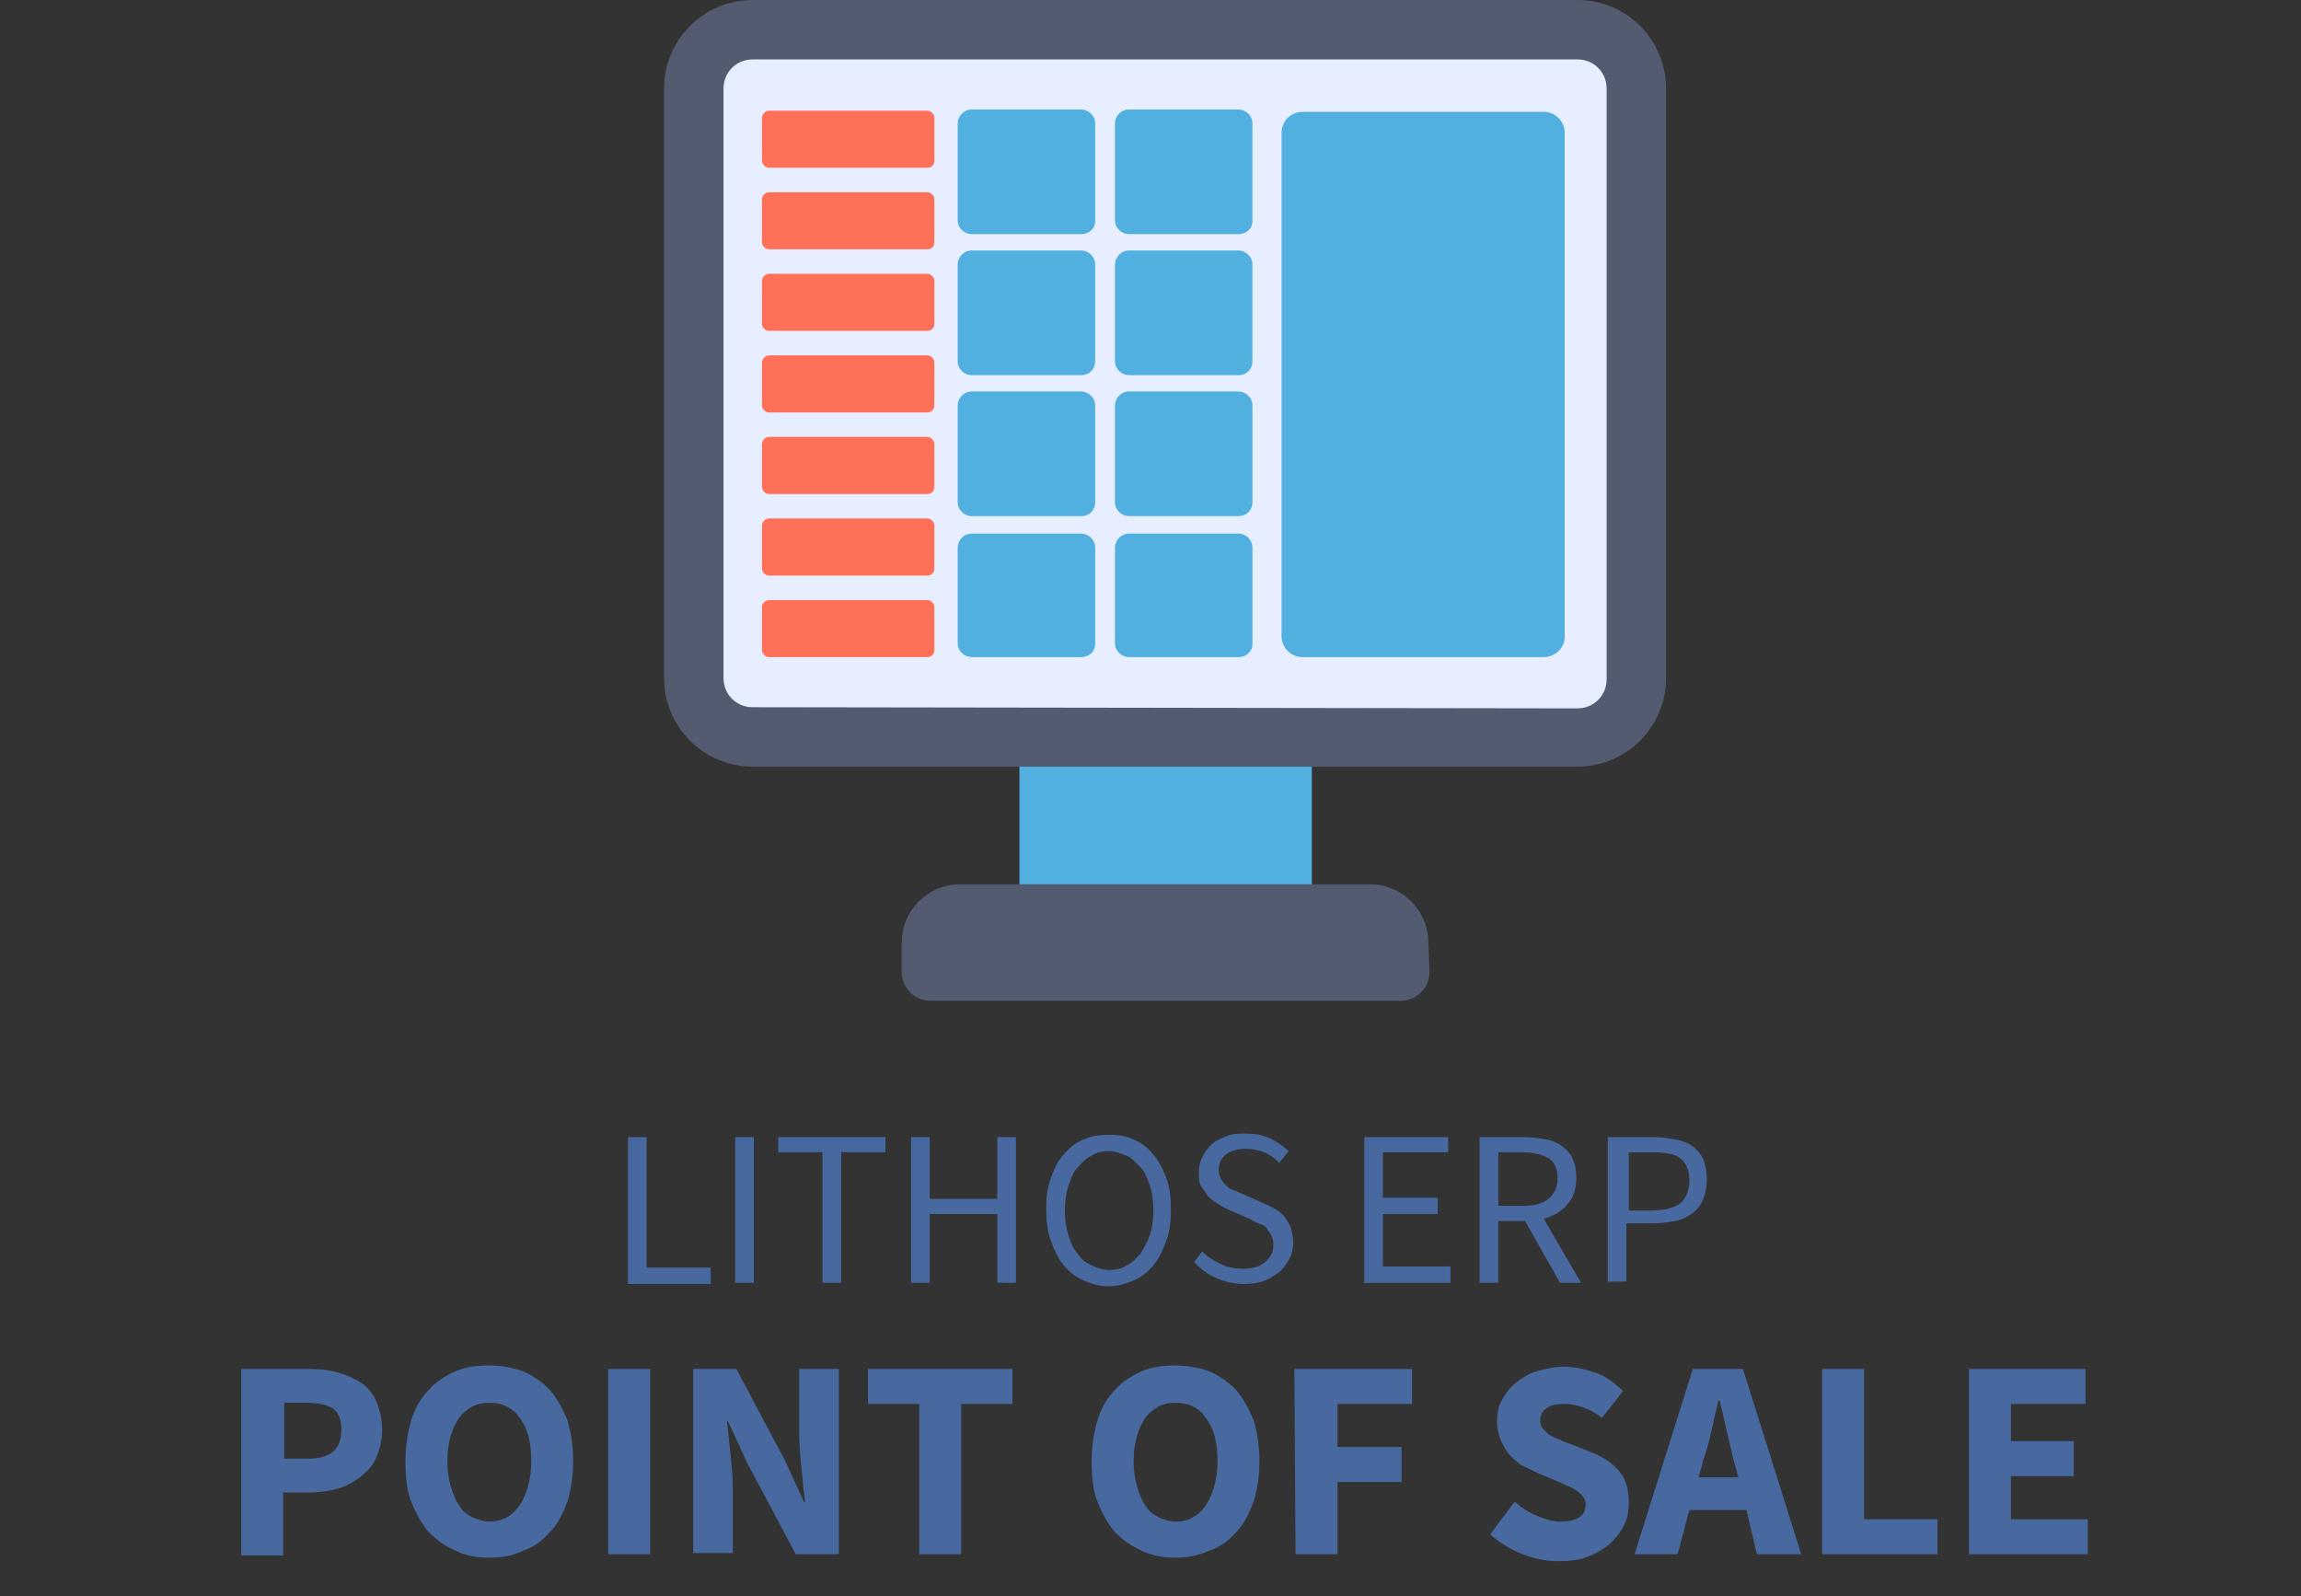 <?xml version="1.0" encoding="utf-8"?>
<!-- Generator: Adobe Illustrator 19.2.1, SVG Export Plug-In . SVG Version: 6.00 Build 0)  -->
<svg version="1.1" id="Layer_1" xmlns="http://www.w3.org/2000/svg" xmlns:xlink="http://www.w3.org/1999/xlink" x="0px" y="0px"
	 viewBox="0 0 197.5 137" style="enable-background:new 0 0 197.5 137;" xml:space="preserve">
<rect x="0" y="0" width="197.5" height="137" fill="#333333" stroke="none"/>
<style type="text/css">
	.st0{fill:#51B0E0;}
	.st1{fill:#4869A0;}
	.st2{fill:#535B70;}
	.st3{fill:#E6EEFF;}
	.st4{fill:#FF7058;}
</style>
<path class="st0" d="M112.6,78.4c0,1.4-1.1,2.5-2.5,2.5H90c-1.4,0-2.5-1.1-2.5-2.5V63.3c0-1.4,1.1-2.5,2.5-2.5h20.1
	c1.4,0,2.5,1.1,2.5,2.5V78.4z"/>
<g>
	<path class="st1" d="M53.9,97.6h1.6v11.2H61v1.4h-7.1V97.6z"/>
	<path class="st1" d="M63.1,97.6h1.6v12.5h-1.6V97.6z"/>
	<path class="st1" d="M70.6,98.9h-3.8v-1.3H76v1.3h-3.8v11.2h-1.6V98.9z"/>
	<path class="st1" d="M78.2,97.6h1.6v5.3h5.8v-5.3h1.6v12.5h-1.6v-5.9h-5.8v5.9h-1.6V97.6z"/>
	<path class="st1" d="M95.2,110.4c-0.8,0-1.5-0.2-2.2-0.5s-1.2-0.7-1.7-1.3c-0.5-0.6-0.8-1.3-1.1-2.1c-0.3-0.8-0.4-1.7-0.4-2.7
		s0.1-1.9,0.4-2.7c0.3-0.8,0.6-1.5,1.1-2c0.5-0.6,1-1,1.7-1.3s1.4-0.4,2.2-0.4c0.8,0,1.5,0.1,2.1,0.4c0.7,0.3,1.2,0.7,1.7,1.3
		c0.5,0.6,0.8,1.2,1.1,2c0.3,0.8,0.4,1.7,0.4,2.7s-0.1,1.9-0.4,2.7c-0.3,0.8-0.6,1.5-1.1,2.1s-1,1-1.7,1.3
		C96.6,110.2,95.9,110.4,95.2,110.4z M95.2,109c0.6,0,1.1-0.1,1.5-0.4c0.5-0.2,0.8-0.6,1.2-1c0.3-0.5,0.6-1,0.8-1.6
		c0.2-0.6,0.3-1.3,0.3-2.1c0-0.8-0.1-1.5-0.3-2.1c-0.2-0.6-0.4-1.2-0.8-1.6s-0.7-0.8-1.2-1s-1-0.4-1.5-0.4s-1.1,0.1-1.5,0.4
		c-0.5,0.2-0.8,0.6-1.2,1s-0.6,1-0.8,1.6s-0.3,1.3-0.3,2.1c0,0.8,0.1,1.5,0.3,2.1c0.2,0.6,0.4,1.2,0.8,1.6c0.3,0.5,0.7,0.8,1.2,1
		C94.1,108.8,94.6,109,95.2,109z"/>
	<path class="st1" d="M103.2,107.4c0.4,0.5,1,0.8,1.6,1.1c0.6,0.3,1.2,0.4,1.9,0.4c0.8,0,1.5-0.2,1.9-0.6c0.5-0.4,0.7-0.9,0.7-1.5
		c0-0.3-0.1-0.6-0.2-0.8c-0.1-0.2-0.3-0.4-0.4-0.6s-0.4-0.3-0.7-0.4c-0.3-0.1-0.5-0.3-0.8-0.4l-1.8-0.8c-0.3-0.1-0.6-0.3-0.9-0.5
		s-0.6-0.4-0.8-0.6c-0.2-0.3-0.4-0.6-0.6-0.9s-0.2-0.8-0.2-1.2c0-0.5,0.1-0.9,0.3-1.3c0.2-0.4,0.5-0.8,0.8-1.1
		c0.4-0.3,0.8-0.5,1.3-0.7s1-0.2,1.6-0.2c0.8,0,1.4,0.1,2.1,0.4c0.6,0.3,1.2,0.7,1.6,1.1l-0.8,1c-0.4-0.4-0.8-0.7-1.3-0.9
		c-0.5-0.2-1-0.3-1.6-0.3c-0.7,0-1.3,0.2-1.7,0.5c-0.4,0.3-0.6,0.8-0.6,1.3c0,0.3,0.1,0.6,0.2,0.8c0.1,0.2,0.3,0.4,0.5,0.6
		s0.4,0.3,0.7,0.4c0.2,0.1,0.5,0.2,0.7,0.3l1.8,0.8c0.4,0.2,0.7,0.3,1,0.5s0.6,0.4,0.8,0.7c0.2,0.3,0.4,0.6,0.5,0.9
		c0.1,0.4,0.2,0.8,0.2,1.2c0,0.5-0.1,1-0.3,1.4c-0.2,0.4-0.5,0.8-0.8,1.1c-0.4,0.3-0.8,0.6-1.3,0.8c-0.5,0.2-1.1,0.3-1.8,0.3
		c-0.9,0-1.7-0.2-2.4-0.5s-1.4-0.8-1.9-1.4L103.2,107.4z"/>
	<path class="st1" d="M117.1,97.6h7.2v1.3h-5.6v3.9h4.7v1.4h-4.7v4.5h5.8v1.4h-7.4V97.6z"/>
	<path class="st1" d="M133.9,110.1l-3-5.3h-2.3v5.3H127V97.6h3.9c0.6,0,1.2,0.1,1.8,0.2s1,0.3,1.4,0.6c0.4,0.3,0.7,0.6,0.9,1.1
		c0.2,0.4,0.3,1,0.3,1.6c0,1-0.3,1.8-0.8,2.3c-0.5,0.6-1.2,1-2,1.2l3.2,5.5C135.7,110.1,133.9,110.1,133.9,110.1z M128.6,103.5h2.1
		c1,0,1.7-0.2,2.2-0.6s0.8-1,0.8-1.8s-0.3-1.4-0.8-1.7c-0.5-0.3-1.3-0.5-2.2-0.5h-2.1V103.5z"/>
	<path class="st1" d="M138,97.6h3.9c0.7,0,1.3,0.1,1.9,0.2c0.6,0.1,1.1,0.3,1.5,0.6c0.4,0.3,0.7,0.7,0.9,1.1
		c0.2,0.5,0.3,1.1,0.3,1.7c0,0.7-0.1,1.2-0.3,1.7s-0.5,0.9-0.9,1.2s-0.9,0.6-1.5,0.7s-1.2,0.2-1.9,0.2h-2.3v5H138V97.6z
		 M141.7,103.9c1.1,0,1.9-0.2,2.5-0.6c0.5-0.4,0.8-1.1,0.8-2s-0.3-1.5-0.8-1.9s-1.4-0.5-2.4-0.5h-2v5H141.7z"/>
</g>
<path class="st2" d="M143,58.2c0,4.2-3.4,7.6-7.6,7.6H64.6c-4.2,0-7.6-3.4-7.6-7.6V7.6C57,3.4,60.4,0,64.6,0h70.8
	c4.2,0,7.6,3.4,7.6,7.6V58.2z"/>
<path class="st3" d="M64.6,60.7c-1.4,0-2.5-1.1-2.5-2.5V7.6c0-1.4,1.1-2.5,2.5-2.5h70.8c1.4,0,2.5,1.1,2.5,2.5v50.7
	c0,1.4-1.1,2.5-2.5,2.5L64.6,60.7L64.6,60.7z"/>
<path class="st4" d="M79.6,14.4H66c-0.3,0-0.6-0.3-0.6-0.6v-3.7c0-0.3,0.3-0.6,0.6-0.6h13.6c0.3,0,0.6,0.3,0.6,0.6v3.7
	C80.2,14.2,79.9,14.4,79.6,14.4z"/>
<path class="st4" d="M79.6,21.4H66c-0.3,0-0.6-0.3-0.6-0.6v-3.7c0-0.3,0.3-0.6,0.6-0.6h13.6c0.3,0,0.6,0.3,0.6,0.6v3.7
	C80.2,21.2,79.9,21.4,79.6,21.4z"/>
<path class="st4" d="M79.6,28.4H66c-0.3,0-0.6-0.3-0.6-0.6v-3.7c0-0.3,0.3-0.6,0.6-0.6h13.6c0.3,0,0.6,0.3,0.6,0.6v3.7
	C80.2,28.2,79.9,28.4,79.6,28.4z"/>
<path class="st4" d="M79.6,35.4H66c-0.3,0-0.6-0.3-0.6-0.6v-3.7c0-0.3,0.3-0.6,0.6-0.6h13.6c0.3,0,0.6,0.3,0.6,0.6v3.7
	C80.2,35.2,79.9,35.4,79.6,35.4z"/>
<path class="st4" d="M79.6,42.4H66c-0.3,0-0.6-0.3-0.6-0.6v-3.7c0-0.3,0.3-0.6,0.6-0.6h13.6c0.3,0,0.6,0.3,0.6,0.6v3.7
	C80.2,42.2,79.9,42.4,79.6,42.4z"/>
<path class="st4" d="M79.6,49.4H66c-0.3,0-0.6-0.3-0.6-0.6v-3.7c0-0.3,0.3-0.6,0.6-0.6h13.6c0.3,0,0.6,0.3,0.6,0.6v3.7
	C80.2,49.2,79.9,49.4,79.6,49.4z"/>
<path class="st4" d="M79.6,56.4H66c-0.3,0-0.6-0.3-0.6-0.6v-3.7c0-0.3,0.3-0.6,0.6-0.6h13.6c0.3,0,0.6,0.3,0.6,0.6v3.7
	C80.2,56.2,79.9,56.4,79.6,56.4z"/>
<path class="st0" d="M92.8,20.1h-9.4c-0.6,0-1.2-0.5-1.2-1.2v-8.3c0-0.6,0.5-1.2,1.2-1.2h9.4c0.6,0,1.2,0.5,1.2,1.2V19
	C94,19.6,93.5,20.1,92.8,20.1z"/>
<path class="st0" d="M106.3,20.1h-9.4c-0.6,0-1.2-0.5-1.2-1.2v-8.3c0-0.6,0.5-1.2,1.2-1.2h9.4c0.6,0,1.2,0.5,1.2,1.2V19
	C107.5,19.6,107,20.1,106.3,20.1z"/>
<path class="st0" d="M92.8,32.2h-9.4c-0.6,0-1.2-0.5-1.2-1.2v-8.3c0-0.6,0.5-1.2,1.2-1.2h9.4c0.6,0,1.2,0.5,1.2,1.2V31
	C94,31.7,93.5,32.2,92.8,32.2z"/>
<path class="st0" d="M106.3,32.2h-9.4c-0.6,0-1.2-0.5-1.2-1.2v-8.3c0-0.6,0.5-1.2,1.2-1.2h9.4c0.6,0,1.2,0.5,1.2,1.2V31
	C107.5,31.7,107,32.2,106.3,32.2z"/>
<path class="st0" d="M92.8,44.3h-9.4c-0.6,0-1.2-0.5-1.2-1.2v-8.3c0-0.6,0.5-1.2,1.2-1.2h9.4c0.6,0,1.2,0.5,1.2,1.2v8.3
	C94,43.8,93.5,44.3,92.8,44.3z"/>
<path class="st0" d="M106.3,44.3h-9.4c-0.6,0-1.2-0.5-1.2-1.2v-8.3c0-0.6,0.5-1.2,1.2-1.2h9.4c0.6,0,1.2,0.5,1.2,1.2v8.3
	C107.5,43.8,107,44.3,106.3,44.3z"/>
<path class="st0" d="M92.8,56.4h-9.4c-0.6,0-1.2-0.5-1.2-1.2V47c0-0.6,0.5-1.2,1.2-1.2h9.4c0.6,0,1.2,0.5,1.2,1.2v8.3
	C94,55.9,93.5,56.4,92.8,56.4z"/>
<path class="st0" d="M106.3,56.4h-9.4c-0.6,0-1.2-0.5-1.2-1.2V47c0-0.6,0.5-1.2,1.2-1.2h9.4c0.6,0,1.2,0.5,1.2,1.2v8.3
	C107.5,55.9,107,56.4,106.3,56.4z"/>
<path class="st0" d="M132.5,56.4h-20.7c-1,0-1.8-0.8-1.8-1.8V11.4c0-1,0.8-1.8,1.8-1.8h20.7c1,0,1.8,0.8,1.8,1.8v43.3
	C134.3,55.6,133.5,56.4,132.5,56.4z"/>
<g>
	<path class="st1" d="M20.8,117.5h5.8c0.9,0,1.7,0.1,2.4,0.3s1.4,0.5,2,0.9s1,0.9,1.3,1.6c0.3,0.7,0.5,1.5,0.5,2.4s-0.2,1.7-0.5,2.4
		c-0.3,0.7-0.8,1.2-1.4,1.7c-0.6,0.4-1.2,0.8-2,1s-1.5,0.3-2.4,0.3h-2.2v5.4h-3.6v-16H20.8z M26.4,125.2c2,0,2.9-0.8,2.9-2.5
		c0-0.8-0.2-1.4-0.7-1.8c-0.5-0.3-1.2-0.5-2.2-0.5h-2v4.8H26.4z"/>
	<path class="st1" d="M42,133.7c-1.1,0-2.1-0.2-2.9-0.6c-0.9-0.4-1.6-0.9-2.3-1.6c-0.6-0.7-1.1-1.6-1.5-2.6s-0.5-2.2-0.5-3.5
		s0.2-2.5,0.5-3.5s0.8-1.9,1.5-2.6c0.6-0.7,1.4-1.2,2.3-1.6c0.9-0.4,1.9-0.5,2.9-0.5s2.1,0.2,2.9,0.5c0.9,0.4,1.6,0.9,2.3,1.6
		c0.6,0.7,1.1,1.6,1.5,2.6c0.3,1,0.5,2.2,0.5,3.5s-0.2,2.5-0.5,3.5c-0.4,1-0.8,1.9-1.5,2.6c-0.6,0.7-1.4,1.3-2.3,1.6
		C44.1,133.5,43.1,133.7,42,133.7z M42,130.6c1.1,0,2-0.5,2.6-1.4s1-2.2,1-3.8c0-1.6-0.3-2.8-1-3.7c-0.6-0.9-1.5-1.3-2.6-1.3
		s-1.9,0.4-2.6,1.3c-0.6,0.9-1,2.1-1,3.7c0,0.8,0.1,1.5,0.3,2.2c0.2,0.6,0.4,1.2,0.7,1.6c0.3,0.5,0.7,0.8,1.1,1S41.5,130.6,42,130.6
		z"/>
	<path class="st1" d="M52.2,117.5h3.6v15.9h-3.6V117.5z"/>
	<path class="st1" d="M59.5,117.5h3.7l4.2,7.9l1.6,3.5h0.1c-0.1-0.8-0.2-1.8-0.3-2.8c-0.1-1-0.2-2-0.2-3v-5.6H72v15.9h-3.7l-4.2-7.9
		l-1.6-3.5h-0.1c0.1,0.9,0.2,1.8,0.3,2.8s0.2,2,0.2,2.9v5.6h-3.4C59.5,133.3,59.5,117.5,59.5,117.5z"/>
	<path class="st1" d="M78.9,120.5h-4.4v-3h12.4v3h-4.4v12.9h-3.6V120.5z"/>
	<path class="st1" d="M100.9,133.7c-1.1,0-2.1-0.2-2.9-0.6c-0.9-0.4-1.6-0.9-2.3-1.6c-0.6-0.7-1.1-1.6-1.5-2.6s-0.5-2.2-0.5-3.5
		s0.2-2.5,0.5-3.5s0.8-1.9,1.5-2.6c0.6-0.7,1.4-1.2,2.3-1.6s1.9-0.5,2.9-0.5s2.1,0.2,2.9,0.5c0.9,0.4,1.6,0.9,2.3,1.6
		c0.6,0.7,1.1,1.6,1.5,2.6c0.3,1,0.5,2.2,0.5,3.5s-0.2,2.5-0.5,3.5c-0.4,1-0.8,1.9-1.5,2.6c-0.6,0.7-1.4,1.3-2.3,1.6
		C102.9,133.5,101.9,133.7,100.9,133.7z M100.9,130.6c1.1,0,2-0.5,2.6-1.4s1-2.2,1-3.8c0-1.6-0.3-2.8-1-3.7
		c-0.6-0.9-1.5-1.3-2.6-1.3s-1.9,0.4-2.6,1.3c-0.6,0.9-1,2.1-1,3.7c0,0.8,0.1,1.5,0.3,2.2c0.2,0.6,0.4,1.2,0.7,1.6
		c0.3,0.5,0.7,0.8,1.1,1S100.3,130.6,100.9,130.6z"/>
	<path class="st1" d="M111.1,117.5h10.1v3h-6.4v3.7h5.5v3h-5.5v6.2h-3.6L111.1,117.5L111.1,117.5z"/>
	<path class="st1" d="M130,128.9c0.6,0.5,1.2,0.9,1.9,1.2s1.4,0.5,2,0.5c0.7,0,1.3-0.1,1.7-0.4c0.4-0.3,0.5-0.7,0.5-1.1
		c0-0.2-0.1-0.5-0.2-0.6c-0.1-0.2-0.3-0.3-0.5-0.5c-0.2-0.1-0.4-0.3-0.7-0.4s-0.6-0.3-0.9-0.4l-2.1-0.9c-0.4-0.2-0.8-0.4-1.2-0.6
		c-0.4-0.3-0.7-0.6-1-0.9c-0.3-0.4-0.5-0.8-0.7-1.2c-0.2-0.5-0.3-1-0.3-1.6c0-0.7,0.1-1.3,0.4-1.8c0.3-0.6,0.7-1.1,1.2-1.5
		s1.1-0.8,1.8-1s1.5-0.4,2.3-0.4c0.9,0,1.8,0.2,2.7,0.5s1.7,0.9,2.4,1.6l-1.8,2.3c-0.5-0.4-1-0.7-1.6-0.9s-1.1-0.3-1.7-0.3
		c-0.6,0-1.1,0.1-1.5,0.4s-0.5,0.6-0.5,1.1c0,0.2,0.1,0.5,0.2,0.6s0.3,0.3,0.5,0.5c0.2,0.1,0.5,0.3,0.8,0.4s0.6,0.3,1,0.4l2,0.8
		c1,0.4,1.7,0.9,2.3,1.6s0.8,1.6,0.8,2.7c0,0.7-0.1,1.3-0.4,1.9c-0.3,0.6-0.7,1.1-1.2,1.6c-0.5,0.4-1.1,0.8-1.9,1.1
		c-0.7,0.3-1.6,0.4-2.5,0.4c-1,0-2.1-0.2-3.1-0.6c-1-0.4-2-1-2.8-1.7L130,128.9z"/>
	<path class="st1" d="M149.9,129.6H145l-1,3.8h-3.7l5-15.9h4.3l5,15.9h-3.8L149.9,129.6z M149.2,126.8l-0.4-1.5
		c-0.2-0.8-0.4-1.6-0.6-2.5c-0.2-0.9-0.4-1.8-0.6-2.6h-0.1c-0.2,0.8-0.4,1.7-0.6,2.6c-0.2,0.9-0.4,1.7-0.7,2.5l-0.4,1.5H149.2z"/>
	<path class="st1" d="M156.4,117.5h3.6v12.9h6.3v3h-9.9L156.4,117.5L156.4,117.5z"/>
	<path class="st1" d="M169,117.5h10v3h-6.4v3.2h5.4v3h-5.4v3.7h6.6v3H169V117.5z"/>
</g>
<path class="st2" d="M122.7,83.4c0,1.4-1.1,2.5-2.5,2.5H79.9c-1.4,0-2.5-1.1-2.5-2.5l0,0v-2.5c0-2.8,2.3-5,5-5h35.2c2.8,0,5,2.3,5,5
	L122.7,83.4L122.7,83.4z"/>
</svg>
